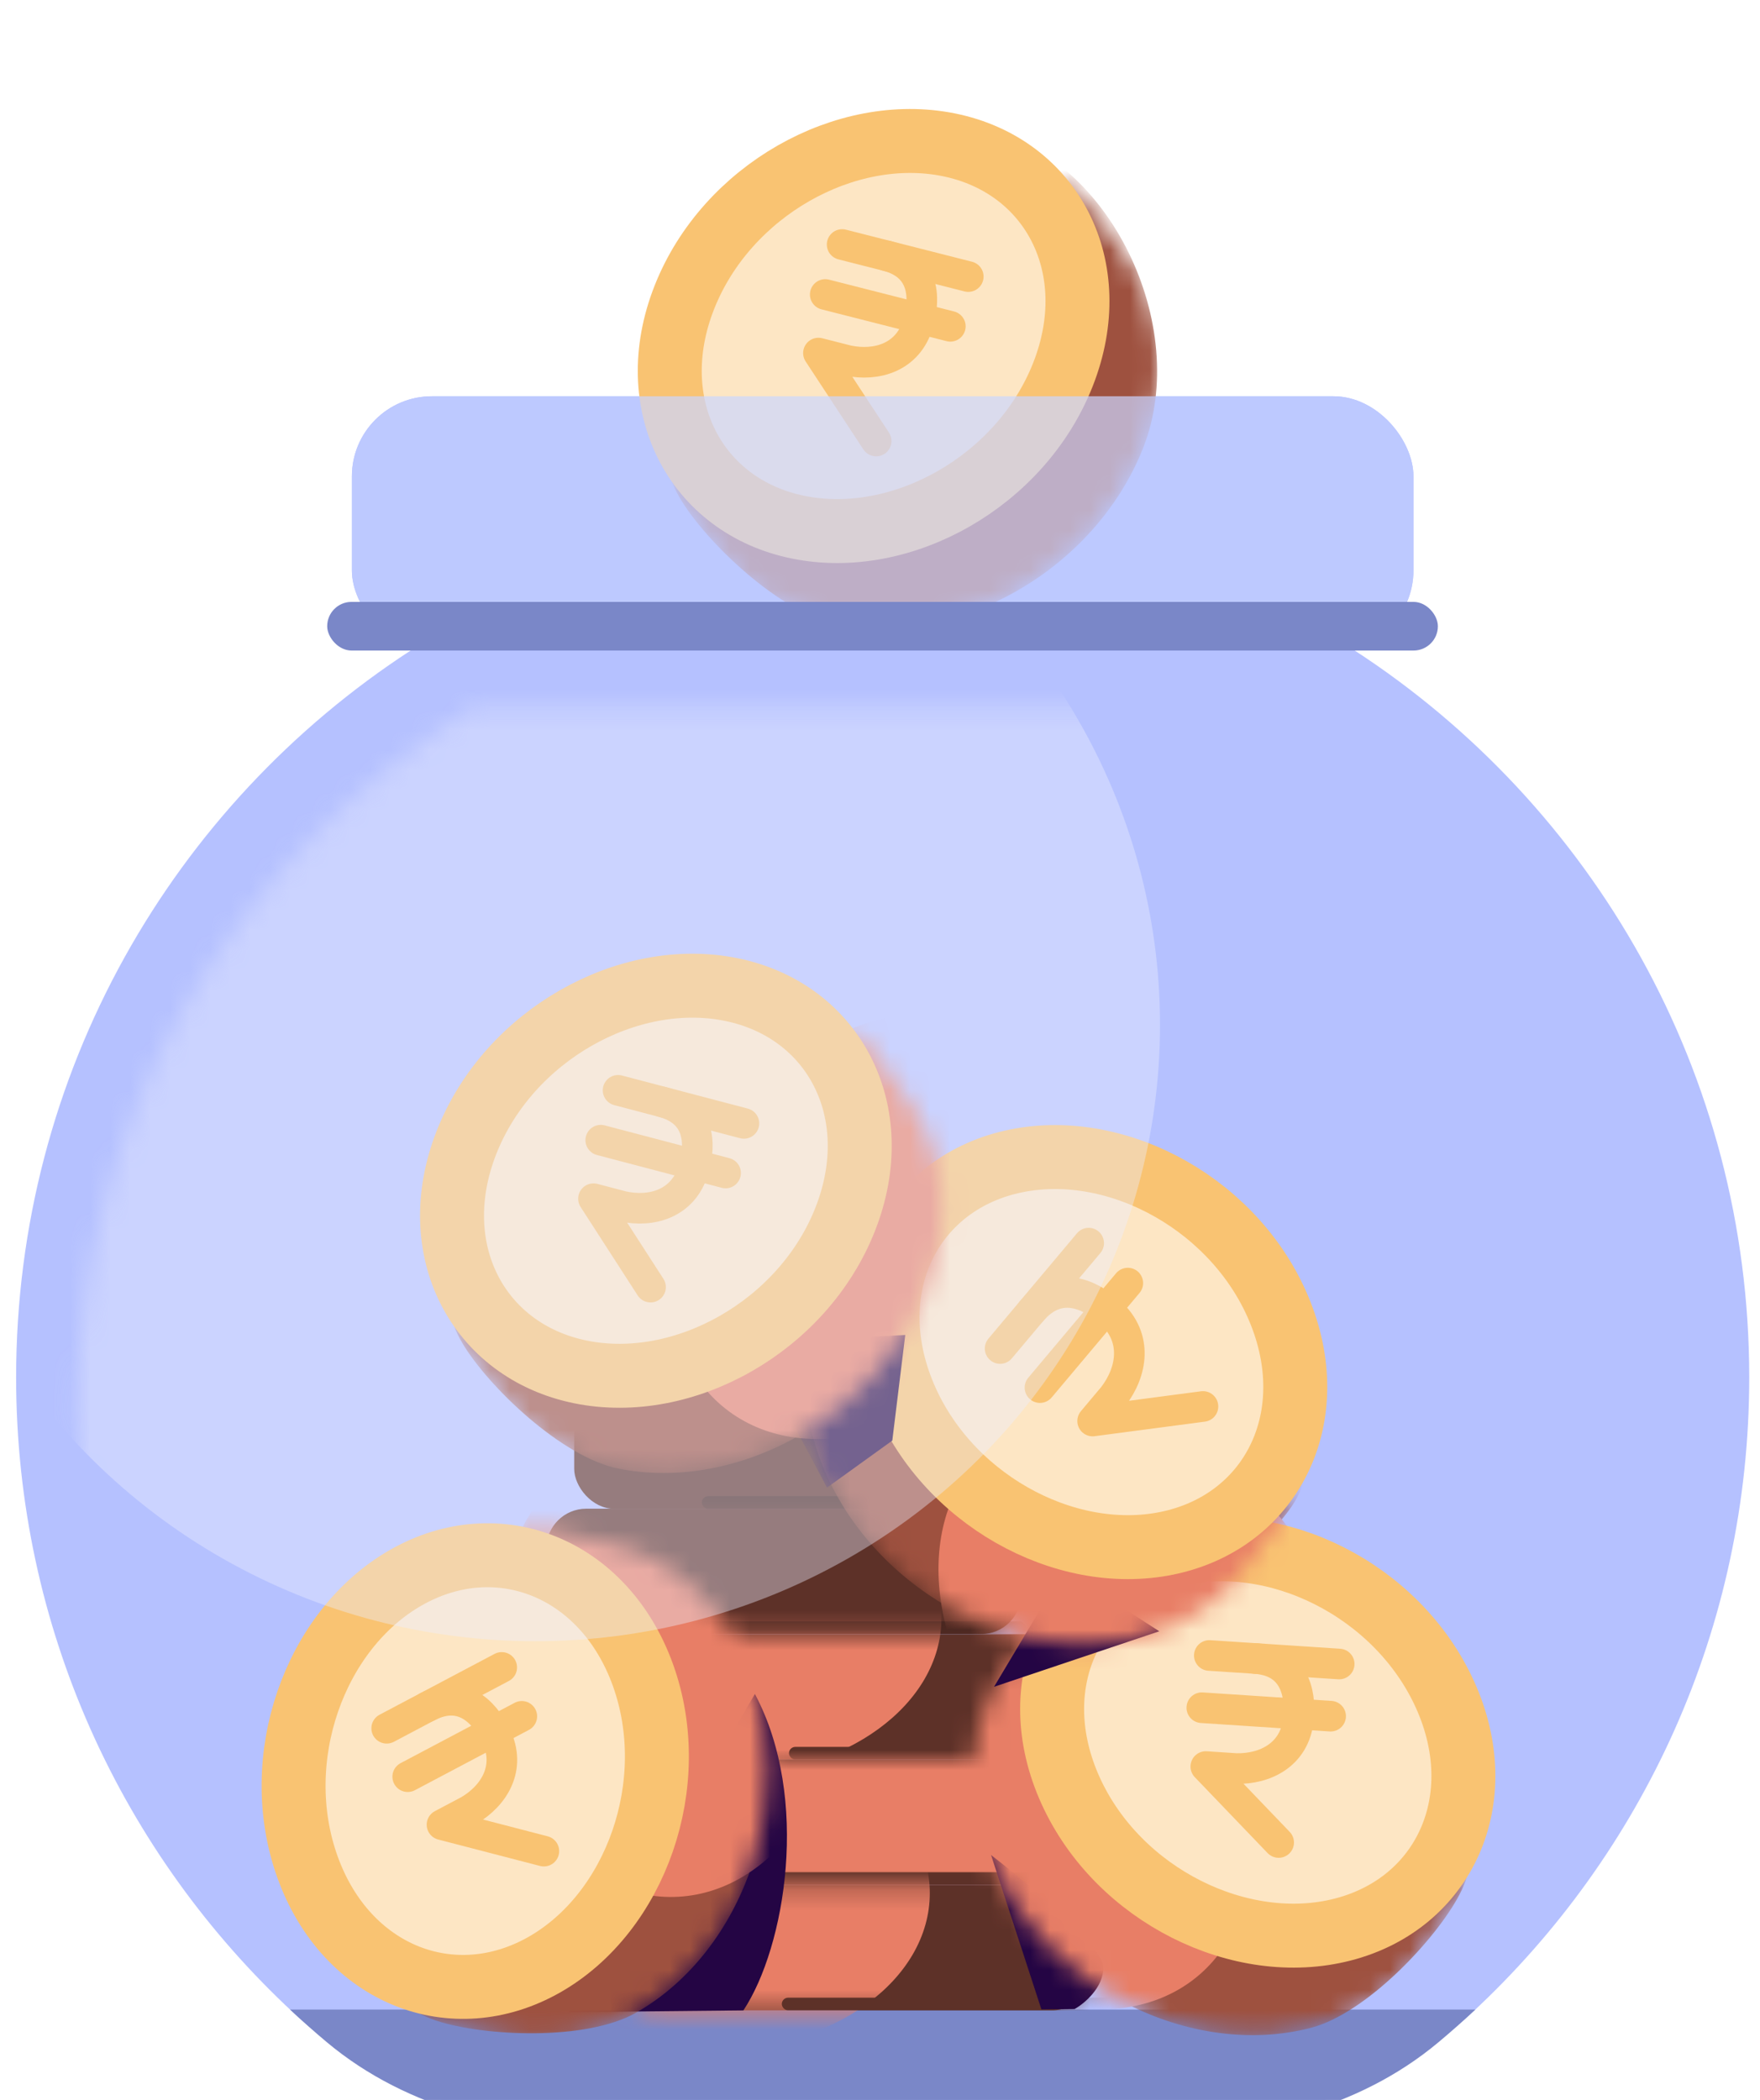 
<svg width="88" height="105" viewBox="0 0 88 105" fill="none" xmlns="http://www.w3.org/2000/svg">
<rect x="17.595" y="19.814" width="53.077" height="12.71" rx="4" fill="#99AAFF"/>
<path d="M20.538 32.523C8.66 40.251 0.806 53.643 0.806 68.869C0.806 81.417 6.14 92.719 14.664 100.631C19.663 105.272 26.638 106.734 33.459 106.734H54.809C61.63 106.734 68.605 105.272 73.604 100.631C82.128 92.719 87.462 81.417 87.462 68.869C87.462 53.643 79.608 40.251 67.73 32.523H20.538Z" fill="#B5C1FF"/>
<path d="M73.767 100.48H14.502C15.103 101.044 15.72 101.591 16.352 102.12C20.408 105.512 25.746 106.709 31.035 106.734H57.233C62.522 106.709 67.861 105.512 71.916 102.12C72.549 101.591 73.166 101.044 73.767 100.48Z" fill="#7A87C8"/>
<rect x="27.313" y="75.436" width="23.747" height="6.269" rx="2" fill="#5D3128"/>
<mask id="mask0_1187_1484" style="mask-type:alpha" maskUnits="userSpaceOnUse" x="27" y="75" width="25" height="7">
<rect x="27.313" y="75.436" width="23.747" height="6.269" rx="2" fill="#5D3128"/>
</mask>
<g mask="url(#mask0_1187_1484)">
<rect x="33.695" y="81.071" width="17.596" height="0.634" rx="0.317" fill="#46251F"/>
</g>
<rect x="28.71" y="69.173" width="23.747" height="6.269" rx="2" fill="#5D3128"/>
<mask id="mask1_1187_1484" style="mask-type:alpha" maskUnits="userSpaceOnUse" x="28" y="69" width="25" height="7">
<rect x="28.709" y="69.174" width="23.747" height="6.269" rx="2" fill="#5D3128"/>
</mask>
<g mask="url(#mask1_1187_1484)">
<rect x="35.092" y="74.81" width="17.596" height="0.634" rx="0.317" fill="#42231D"/>
</g>
<rect x="32.878" y="81.71" width="23.747" height="6.269" rx="2" fill="#5D3128"/>
<mask id="mask2_1187_1484" style="mask-type:alpha" maskUnits="userSpaceOnUse" x="32" y="81" width="25" height="7">
<rect x="32.878" y="81.71" width="23.747" height="6.269" rx="2" fill="#5D3128"/>
</mask>
<g mask="url(#mask2_1187_1484)">
<ellipse cx="36.338" cy="80.899" rx="10.735" ry="7.842" fill="#E87E66"/>
<rect x="39.448" y="87.346" width="25.496" height="0.634" rx="0.317" fill="#5D3128"/>
</g>
<rect x="36.029" y="87.978" width="23.747" height="6.269" rx="2" fill="#5D3128"/>
<mask id="mask3_1187_1484" style="mask-type:alpha" maskUnits="userSpaceOnUse" x="36" y="87" width="24" height="8">
<rect x="36.029" y="87.978" width="23.747" height="6.269" rx="2" fill="#5D3128"/>
</mask>
<g mask="url(#mask3_1187_1484)">
<ellipse cx="45.483" cy="91.112" rx="10.735" ry="7.842" fill="#E87E66"/>
<rect x="38.964" y="93.613" width="25.496" height="0.634" rx="0.317" fill="#5D3128"/>
</g>
<rect x="30.849" y="94.249" width="23.747" height="6.269" rx="2" fill="#5D3128"/>
<mask id="mask4_1187_1484" style="mask-type:alpha" maskUnits="userSpaceOnUse" x="30" y="94" width="25" height="7">
<rect x="30.849" y="94.25" width="23.747" height="6.269" rx="2" fill="#5D3128"/>
</mask>
<g mask="url(#mask4_1187_1484)">
<ellipse cx="35.755" cy="94.654" rx="10.735" ry="7.842" fill="#E87E66"/>
<rect x="39.09" y="99.886" width="25.496" height="0.634" rx="0.317" fill="#5D3128"/>
</g>
<path d="M52.07 100.471L49.553 92.751C51.425 94.195 55.17 97.341 55.17 98.368C55.17 99.395 54.207 100.187 53.726 100.454L52.07 100.471Z" fill="#240544"/>
<mask id="mask5_1187_1484" style="mask-type:alpha" maskUnits="userSpaceOnUse" x="48" y="79" width="26" height="23">
<path fill-rule="evenodd" clip-rule="evenodd" d="M50.197 83.543L52.464 80.096L53.359 80.693C54.069 80.307 54.852 79.998 55.701 79.778C61.722 78.226 68.805 81.806 71.52 87.775C72.407 89.724 72.718 91.687 72.526 93.501L73.357 94.056L71.116 97.513L71.115 97.513C69.912 99.356 68.004 100.758 65.534 101.395C59.513 102.948 52.43 99.368 49.715 93.398C48.089 89.825 48.397 86.206 50.197 83.543Z" fill="#9E513F"/>
</mask>
<g mask="url(#mask5_1187_1484)">
<path d="M49.714 93.401C52.429 99.37 59.512 102.95 65.534 101.397C68.325 100.677 71.823 96.94 72.973 94.732C74.305 92.178 72.976 90.979 71.52 87.777C68.804 81.808 61.722 78.228 55.7 79.781C49.679 81.334 46.999 87.431 49.714 93.401Z" fill="#9E513F"/>
<ellipse cx="8.848" cy="11.752" rx="8.848" ry="11.752" transform="matrix(-0.732 0.682 0.682 0.732 50.606 75.329)" fill="#E87E66"/>
</g>
<path d="M53.533 89.538C55.917 94.777 62.053 97.791 67.142 96.478C72.232 95.166 74.626 89.952 72.242 84.713C69.859 79.474 63.723 76.461 58.633 77.773C53.544 79.086 51.15 84.299 53.533 89.538Z" fill="#FDE6C4" stroke="#F9C372" stroke-width="3.198"/>
<mask id="mask6_1187_1484" style="mask-type:alpha" maskUnits="userSpaceOnUse" x="50" y="75" width="25" height="24">
<path d="M53.531 89.522C55.914 94.762 62.05 97.775 67.14 96.463C72.23 95.15 74.623 89.937 72.24 84.698C69.856 79.459 63.721 76.445 58.631 77.758C53.541 79.07 51.148 84.283 53.531 89.522Z" fill="#FDE6C4" stroke="#F9C372" stroke-width="3.198"/>
</mask>
<g mask="url(#mask6_1187_1484)">
<path d="M63.933 92.126L60.291 88.329L61.808 88.429C63.25 88.46 64.737 87.749 64.925 85.96C65.013 85.084 64.986 83.073 62.751 82.926" stroke="#F9C372" stroke-width="1.531" stroke-linecap="round" stroke-linejoin="round"/>
<path d="M60.091 85.387L66.531 85.81" stroke="#F9C372" stroke-width="1.531" stroke-linecap="round" stroke-linejoin="round"/>
<path d="M60.466 82.775L66.959 83.202" stroke="#F9C372" stroke-width="1.531" stroke-linecap="round" stroke-linejoin="round"/>
</g>
<path d="M57.963 81.565L52.148 77.813L52.779 79.189L49.701 84.341L57.963 81.565Z" fill="#240544"/>
<mask id="mask7_1187_1484" style="mask-type:alpha" maskUnits="userSpaceOnUse" x="40" y="59" width="25" height="24">
<path fill-rule="evenodd" clip-rule="evenodd" d="M42.069 63.385L44.525 60.041L45.388 60.684C46.117 60.335 46.915 60.067 47.774 59.892C53.868 58.654 60.755 62.597 63.157 68.699C63.941 70.691 64.15 72.668 63.864 74.469L64.665 75.067L62.248 78.402L62.248 78.402C60.95 80.181 58.972 81.482 56.472 81.99C50.378 83.228 43.491 79.285 41.089 73.183C39.654 69.539 40.144 65.949 42.069 63.385Z" fill="#9E513F"/>
</mask>
<g mask="url(#mask7_1187_1484)">
<path d="M41.089 73.186C43.49 79.288 50.378 83.231 56.472 81.992C58.853 81.508 62.974 77.397 64.272 75.747C66.295 73.173 64.62 72.419 63.157 68.701C60.755 62.599 53.867 58.657 47.773 59.895C41.68 61.133 38.687 67.084 41.089 73.186Z" fill="#9E513F"/>
<ellipse cx="8.848" cy="11.752" rx="8.848" ry="11.752" transform="matrix(-0.766 0.643 0.643 0.766 56.296 66.677)" fill="#E87E66"/>
</g>
<path d="M45.104 69.53C47.212 74.886 53.183 78.214 58.334 77.167C63.485 76.12 66.146 71.038 64.038 65.683C61.929 60.327 55.958 56.999 50.807 58.046C45.656 59.092 42.995 64.174 45.104 69.53Z" fill="#FDE6C4" stroke="#F9C372" stroke-width="3.198"/>
<mask id="mask8_1187_1484" style="mask-type:alpha" maskUnits="userSpaceOnUse" x="42" y="56" width="25" height="23">
<path d="M45.103 69.531C47.211 74.887 53.182 78.215 58.334 77.168C63.484 76.121 66.145 71.039 64.037 65.684C61.929 60.328 55.958 57 50.807 58.047C45.656 59.093 42.995 64.175 45.103 69.531Z" fill="#FDE6C4" stroke="#F9C372" stroke-width="3.198"/>
</mask>
<g mask="url(#mask8_1187_1484)">
<path d="M60.148 70.324L54.632 71.052L55.666 69.821C56.595 68.611 56.92 66.898 55.512 65.619C54.821 64.995 53.089 63.759 51.565 65.573" stroke="#F9C372" stroke-width="1.531" stroke-linecap="round" stroke-linejoin="round"/>
<path d="M51.998 69.381L56.39 64.156" stroke="#F9C372" stroke-width="1.531" stroke-linecap="round" stroke-linejoin="round"/>
<path d="M50.006 67.427L54.434 62.158" stroke="#F9C372" stroke-width="1.531" stroke-linecap="round" stroke-linejoin="round"/>
</g>
<mask id="mask9_1187_1484" style="mask-type:alpha" maskUnits="userSpaceOnUse" x="40" y="56" width="27" height="27">
<path d="M41.991 63.236L44.453 59.884L45.316 60.528C46.045 60.179 46.842 59.911 47.701 59.736C53.795 58.498 60.683 62.441 63.084 68.543C63.869 70.535 64.078 72.511 63.792 74.313L64.593 74.91L62.176 78.246C60.878 80.025 58.9 81.326 56.4 81.834C50.306 83.072 43.418 79.129 41.016 73.027C39.609 69.452 40.054 65.929 41.889 63.375L41.894 63.369C41.926 63.324 41.958 63.28 41.991 63.236Z" fill="#FDE6C4"/>
<path d="M41.016 73.029C43.418 79.131 50.305 83.074 56.399 81.835C58.78 81.352 62.902 77.24 64.199 75.59C66.222 73.016 64.548 72.262 63.084 68.544C60.682 62.442 53.795 58.5 47.701 59.738C41.607 60.976 38.614 66.927 41.016 73.029Z" fill="#FDE6C4"/>
<path d="M43.464 69.691C45.866 75.793 52.753 79.736 58.847 78.498C64.941 77.259 67.934 71.309 65.532 65.207C63.13 59.105 56.243 55.162 50.149 56.4C44.055 57.639 41.062 63.589 43.464 69.691Z" fill="#FDE6C4"/>
<path d="M43.464 69.691C45.866 75.793 52.753 79.736 58.847 78.498C64.941 77.259 67.934 71.309 65.532 65.207C63.13 59.105 56.243 55.162 50.149 56.4C44.055 57.639 41.062 63.589 43.464 69.691Z" fill="#FDE6C4"/>
</mask>
<g mask="url(#mask9_1187_1484)">
<path d="M44.615 72.03L45.262 66.75L43.586 66.832L39.419 70.754L41.349 74.383L44.615 72.03Z" fill="#240544"/>
</g>
<mask id="mask10_1187_1484" style="mask-type:alpha" maskUnits="userSpaceOnUse" x="22" y="51" width="26" height="23">
<path fill-rule="evenodd" clip-rule="evenodd" d="M45.289 54.81L42.84 51.474L41.977 52.118C41.247 51.769 40.45 51.501 39.591 51.326C33.497 50.088 26.609 54.031 24.207 60.133C23.423 62.125 23.214 64.101 23.5 65.903L22.699 66.5L25.116 69.836L25.117 69.836C26.415 71.615 28.393 72.915 30.892 73.423C36.986 74.662 43.874 70.719 46.276 64.617C47.712 60.969 47.219 57.375 45.289 54.81Z" fill="#9E513F"/>
</mask>
<g mask="url(#mask10_1187_1484)">
<path d="M46.276 64.618C43.874 70.72 36.987 74.663 30.893 73.425C28.068 72.85 24.381 69.3 23.117 67.155C21.655 64.673 22.919 63.407 24.208 60.134C26.61 54.032 33.497 50.089 39.591 51.327C45.685 52.565 48.678 58.516 46.276 64.618Z" fill="#9E513F"/>
<ellipse cx="43.671" cy="61.306" rx="8.848" ry="11.752" transform="rotate(40.002 43.671 61.306)" fill="#E87E66"/>
</g>
<path d="M42.261 60.962C40.153 66.317 34.182 69.645 29.031 68.599C23.88 67.552 21.219 62.47 23.327 57.114C25.436 51.758 31.407 48.431 36.558 49.477C41.709 50.524 44.369 55.606 42.261 60.962Z" fill="#FDE6C4" stroke="#F9C372" stroke-width="3.198"/>
<mask id="mask11_1187_1484" style="mask-type:alpha" maskUnits="userSpaceOnUse" x="20" y="47" width="25" height="24">
<path d="M42.261 60.963C40.153 66.318 34.182 69.646 29.031 68.6C23.88 67.553 21.219 62.471 23.327 57.115C25.435 51.76 31.406 48.431 36.557 49.478C41.709 50.525 44.369 55.607 42.261 60.963Z" fill="#FDE6C4" stroke="#F9C372" stroke-width="3.198"/>
</mask>
<g mask="url(#mask11_1187_1484)">
<path d="M32.527 64.357L29.674 59.936L31.144 60.322C32.554 60.627 34.15 60.212 34.674 58.492C34.928 57.649 35.285 55.669 33.118 55.1" stroke="#F9C372" stroke-width="1.531" stroke-linecap="round" stroke-linejoin="round"/>
<path d="M30.038 57.01L36.279 58.651" stroke="#F9C372" stroke-width="1.531" stroke-linecap="round" stroke-linejoin="round"/>
<path d="M30.904 54.517L37.196 56.171" stroke="#F9C372" stroke-width="1.531" stroke-linecap="round" stroke-linejoin="round"/>
</g>
<path d="M37.17 100.522C39.265 97.357 40.523 89.915 37.745 84.701L28.422 100.61L37.17 100.522Z" fill="#240544"/>
<mask id="mask12_1187_1484" style="mask-type:alpha" maskUnits="userSpaceOnUse" x="17" y="76" width="22" height="26">
<path fill-rule="evenodd" clip-rule="evenodd" d="M30.409 77.152L26.337 76.249L26.112 77.302C25.333 77.52 24.557 77.844 23.796 78.278C18.395 81.361 15.811 88.865 18.024 95.038C18.746 97.053 19.891 98.678 21.293 99.845L21.084 100.822L25.1 101.739L25.1 101.739C27.248 102.222 29.593 101.898 31.809 100.633C37.209 97.55 39.794 90.047 37.581 83.874C36.284 80.257 33.629 77.899 30.566 77.187L30.566 77.187L30.546 77.182C30.5 77.172 30.455 77.162 30.409 77.152Z" fill="#9E513F"/>
</mask>
<g mask="url(#mask12_1187_1484)">
<path d="M37.581 83.874C39.794 90.047 37.21 97.55 31.809 100.633C29.306 102.063 24.193 101.82 21.829 101.039C19.094 100.135 19.211 98.349 18.024 95.038C15.812 88.865 18.396 81.361 23.796 78.278C29.197 75.195 35.369 77.701 37.581 83.874Z" fill="#9E513F"/>
<ellipse cx="33.441" cy="83.099" rx="8.848" ry="11.752" transform="rotate(-1.204 33.441 83.099)" fill="#E87E66"/>
</g>
<path d="M32.152 83.766C34.094 89.184 31.794 95.622 27.229 98.228C22.664 100.833 17.314 98.763 15.372 93.345C13.43 87.927 15.73 81.489 20.295 78.883C24.86 76.277 30.209 78.348 32.152 83.766Z" fill="#FDE6C4" stroke="#F9C372" stroke-width="3.198"/>
<mask id="mask13_1187_1484" style="mask-type:alpha" maskUnits="userSpaceOnUse" x="13" y="76" width="22" height="26">
<path d="M32.152 83.766C34.094 89.184 31.794 95.622 27.229 98.228C22.664 100.833 17.314 98.763 15.372 93.345C13.43 87.927 15.73 81.489 20.295 78.883C24.86 76.277 30.21 78.348 32.152 83.766Z" fill="#FDE6C4" stroke="#F9C372" stroke-width="3.198"/>
</mask>
<g mask="url(#mask13_1187_1484)">
<path d="M27.193 92.558L22.1 91.236L23.444 90.525C24.688 89.795 25.581 88.409 24.802 86.788C24.417 85.996 23.34 84.298 21.359 85.346" stroke="#F9C372" stroke-width="1.531" stroke-linecap="round" stroke-linejoin="round"/>
<path d="M20.386 88.836L26.09 85.818" stroke="#F9C372" stroke-width="1.531" stroke-linecap="round" stroke-linejoin="round"/>
<path d="M19.335 86.415L25.086 83.372" stroke="#F9C372" stroke-width="1.531" stroke-linecap="round" stroke-linejoin="round"/>
</g>
<mask id="mask14_1187_1484" style="mask-type:alpha" maskUnits="userSpaceOnUse" x="3" y="35" width="83" height="71">
<path d="M23.601 35.412C11.723 42.869 3.869 55.792 3.869 70.486C3.869 82.615 9.221 92.507 17.771 99.675C22.842 103.927 29.584 105.297 36.202 105.297H53.301C59.919 105.297 66.661 103.927 71.733 99.675C80.282 92.507 85.634 82.615 85.634 70.486C85.634 55.792 77.78 42.869 65.902 35.412H23.601Z" fill="#EBEEFF"/>
</mask>
<g mask="url(#mask14_1187_1484)">
<g style="mix-blend-mode:hard-light" opacity="0.4">
<ellipse cx="26.763" cy="51.244" rx="31.238" ry="30.818" fill="#EBEEFF"/>
</g>
</g>
<mask id="mask15_1187_1484" style="mask-type:alpha" maskUnits="userSpaceOnUse" x="33" y="8" width="25" height="24">
<path fill-rule="evenodd" clip-rule="evenodd" d="M56.182 12.582L53.726 9.238L52.863 9.882C52.134 9.533 51.336 9.264 50.477 9.09C44.383 7.851 37.496 11.794 35.094 17.896C34.31 19.889 34.101 21.865 34.387 23.666L33.586 24.264L36.003 27.6L36.003 27.599C37.301 29.378 39.279 30.679 41.779 31.187C47.873 32.425 54.76 28.483 57.162 22.381C58.597 18.736 58.107 15.146 56.182 12.582Z" fill="#9E513F"/>
</mask>
<g mask="url(#mask15_1187_1484)">
<path d="M57.163 22.383C54.761 28.485 47.873 32.427 41.779 31.189C38.954 30.615 35.268 27.065 34.004 24.919C32.542 22.437 33.806 21.171 35.095 17.898C37.496 11.796 43.239 5.294 49.333 6.533C55.427 7.771 59.565 16.28 57.163 22.383Z" fill="#9E513F"/>
</g>
<path d="M53.148 18.725C51.04 24.081 45.069 27.409 39.918 26.362C34.767 25.316 32.106 20.234 34.214 14.878C36.322 9.522 42.294 6.194 47.445 7.241C52.596 8.288 55.256 13.37 53.148 18.725Z" fill="#FDE6C4" stroke="#F9C372" stroke-width="3.198"/>
<mask id="mask16_1187_1484" style="mask-type:alpha" maskUnits="userSpaceOnUse" x="31" y="5" width="25" height="24">
<path d="M53.148 18.726C51.04 24.082 45.069 27.41 39.918 26.363C34.767 25.317 32.106 20.235 34.214 14.879C36.323 9.523 42.294 6.195 47.445 7.242C52.596 8.289 55.257 13.371 53.148 18.726Z" fill="#FDE6C4" stroke="#F9C372" stroke-width="3.198"/>
</mask>
<g mask="url(#mask16_1187_1484)">
<path d="M43.809 22.052L40.922 17.654L42.395 18.029C43.807 18.322 45.399 17.895 45.91 16.17C46.156 15.325 46.497 13.343 44.326 12.79" stroke="#F9C372" stroke-width="1.531" stroke-linecap="round" stroke-linejoin="round"/>
<path d="M41.262 14.725L47.516 16.316" stroke="#F9C372" stroke-width="1.531" stroke-linecap="round" stroke-linejoin="round"/>
<path d="M42.107 12.226L48.413 13.829" stroke="#F9C372" stroke-width="1.531" stroke-linecap="round" stroke-linejoin="round"/>
</g>
<g style="mix-blend-mode:hard-light" opacity="0.7">
<rect x="17.595" y="19.814" width="53.077" height="12.71" rx="4" fill="#CCD5FF"/>
</g>
<rect x="16.36" y="30.095" width="55.534" height="2.432" rx="1.216" fill="#7A87C8"/>
</svg>
